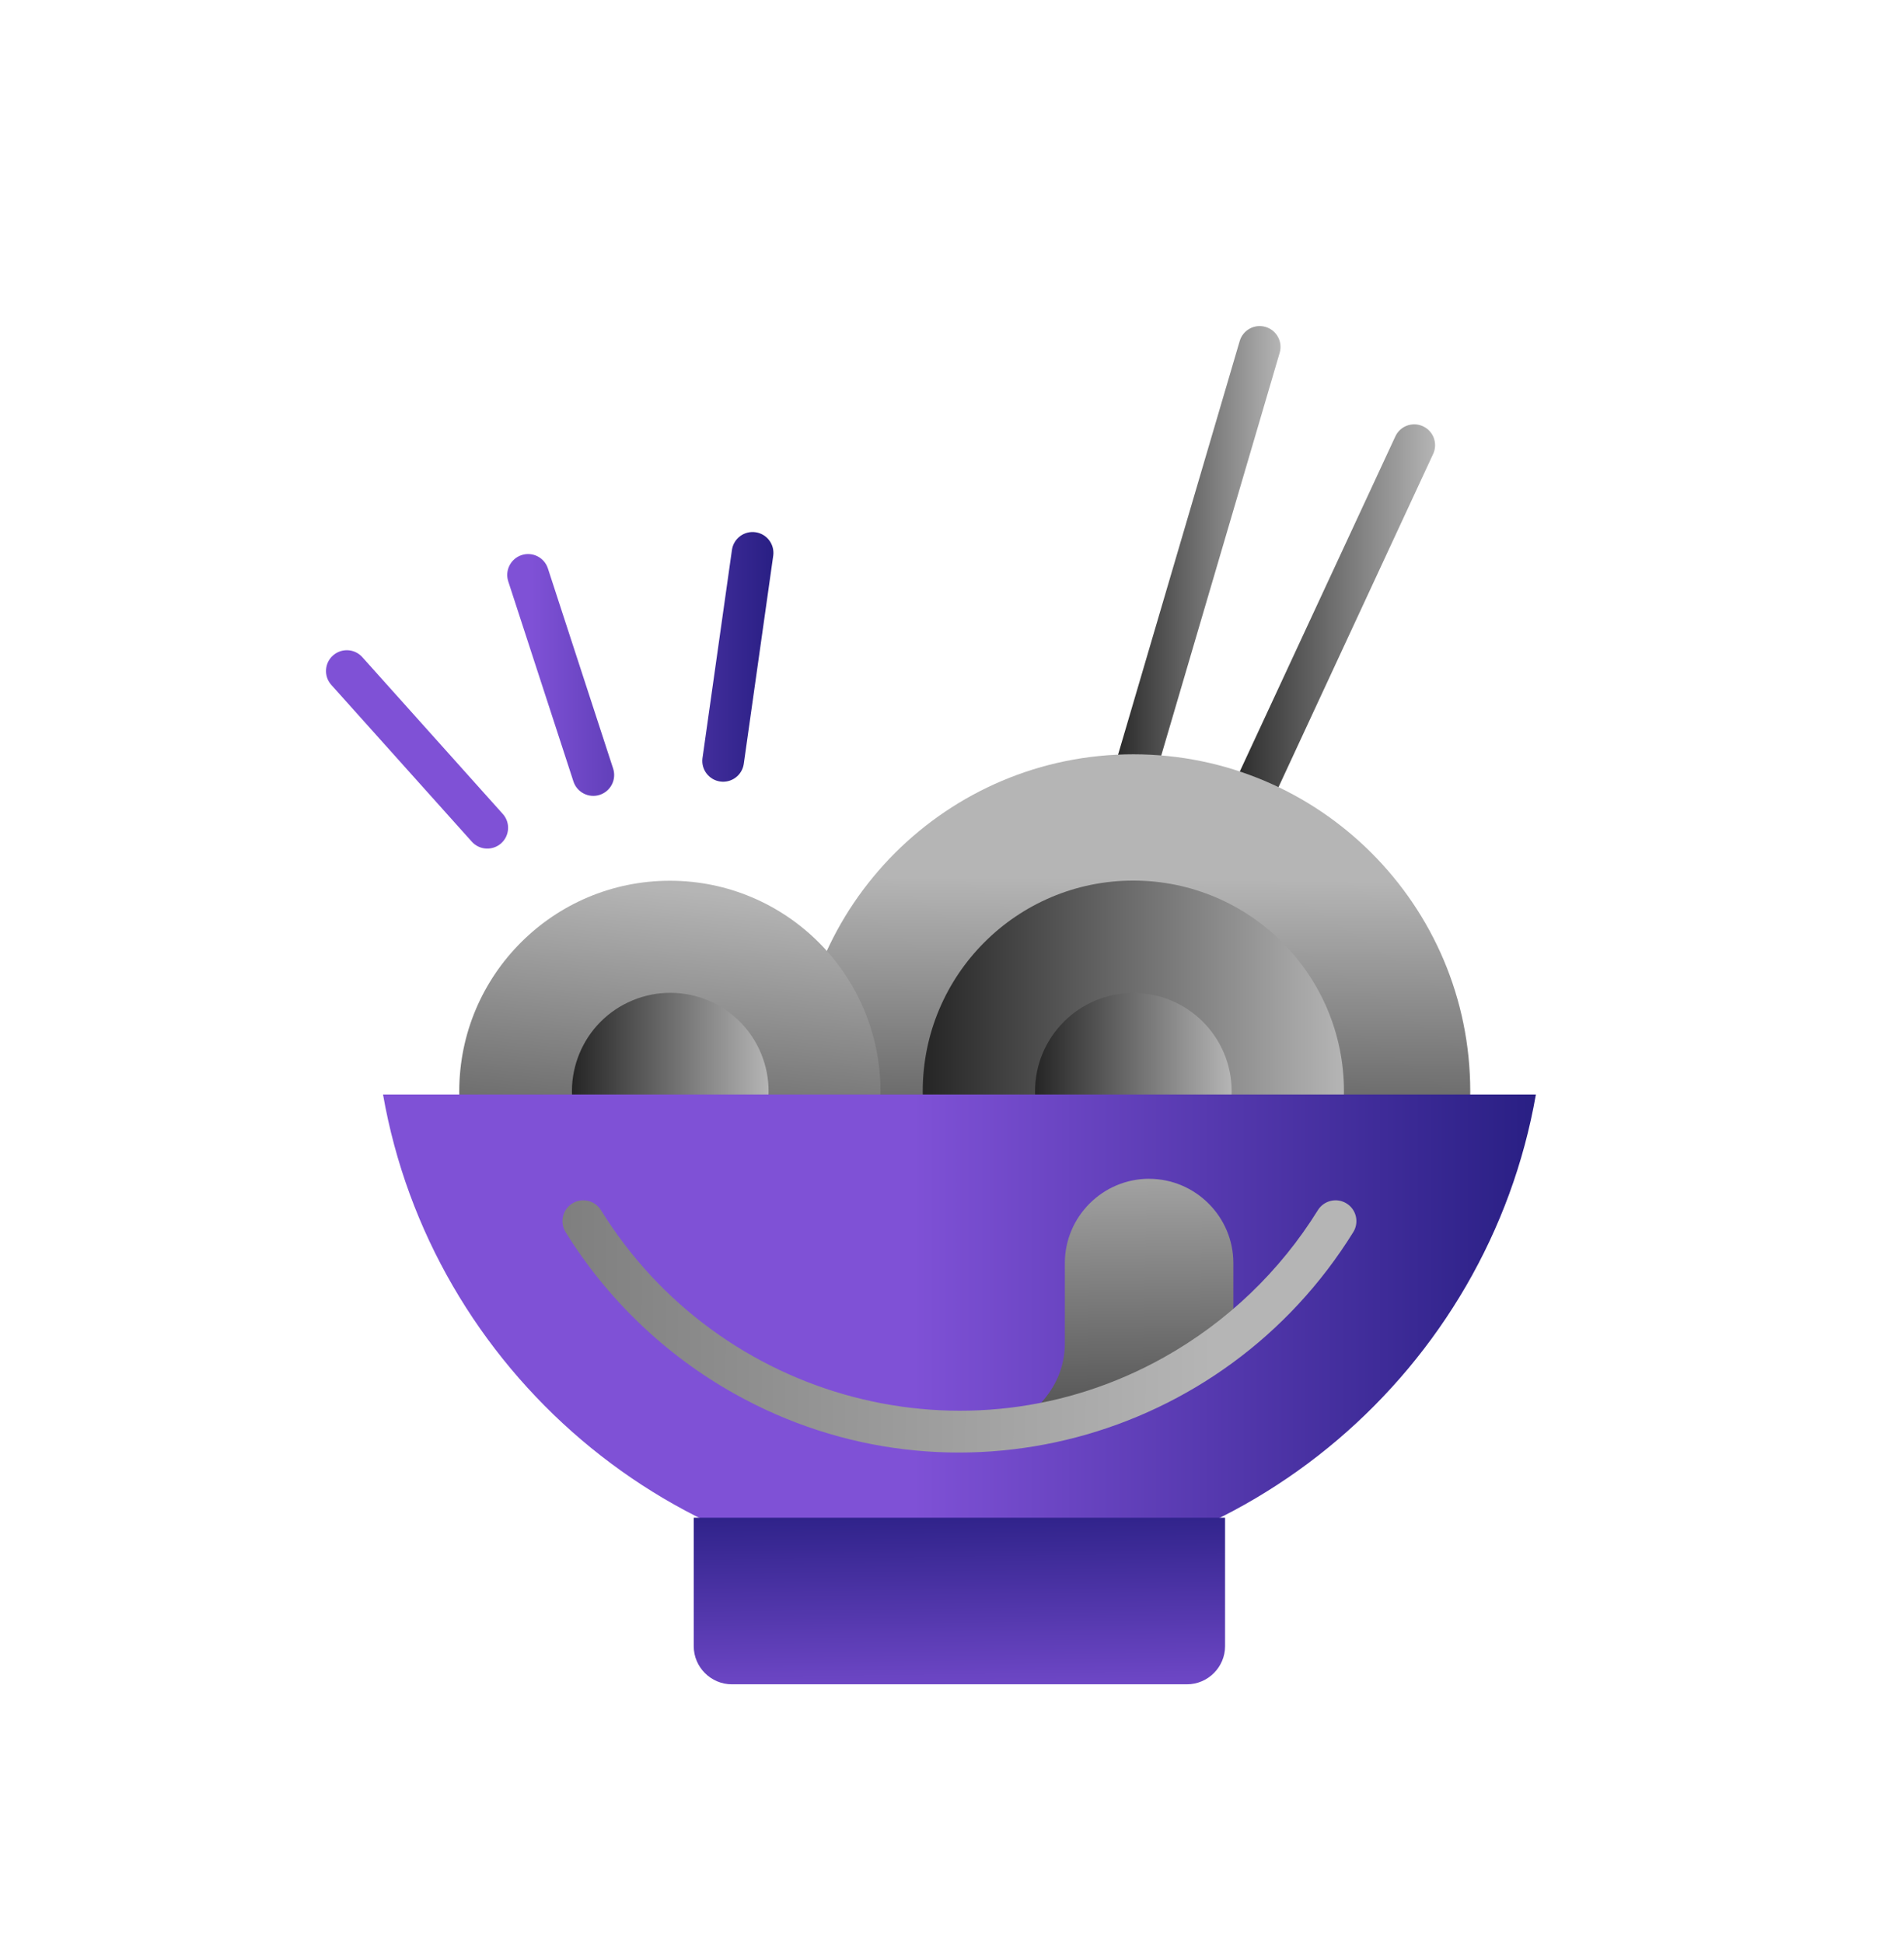 <svg width="48" height="49" viewBox="0 0 48 49" fill="none" xmlns="http://www.w3.org/2000/svg">
<path fill-rule="evenodd" clip-rule="evenodd" d="M35.175 11.004C35.295 10.739 35.606 10.622 35.871 10.743C36.135 10.863 36.252 11.174 36.132 11.438C36.131 11.44 36.13 11.442 36.129 11.444L31.528 21.356C31.407 21.62 31.096 21.737 30.832 21.617C30.568 21.497 30.45 21.186 30.571 20.921C30.571 20.919 30.573 20.917 30.573 20.915L35.175 11.004Z" fill="url(#paint0_linear_2373_20342)"/>
<path fill-rule="evenodd" clip-rule="evenodd" d="M8.35 17.26C8.158 17.043 8.179 16.711 8.396 16.52C8.612 16.33 8.939 16.348 9.132 16.561L12.675 20.515C12.869 20.73 12.85 21.062 12.635 21.255C12.419 21.448 12.087 21.43 11.894 21.214L8.35 17.26H8.35ZM12.812 14.651C12.724 14.374 12.877 14.079 13.153 13.99C13.428 13.902 13.722 14.052 13.812 14.326L15.458 19.374C15.546 19.651 15.394 19.946 15.117 20.035C14.843 20.123 14.548 19.973 14.457 19.699L12.812 14.651H12.812ZM18.453 13.856C18.497 13.569 18.765 13.372 19.052 13.416C19.333 13.459 19.529 13.718 19.494 14L18.75 19.258C18.706 19.544 18.438 19.741 18.151 19.697C17.87 19.654 17.674 19.396 17.709 19.114L18.453 13.856Z" fill="url(#paint1_linear_2373_20342)"/>
<path fill-rule="evenodd" clip-rule="evenodd" d="M31.253 8.596C31.335 8.318 31.627 8.158 31.905 8.24C32.183 8.322 32.343 8.614 32.261 8.892L28.721 20.928C28.639 21.207 28.347 21.366 28.069 21.284C27.79 21.202 27.631 20.91 27.713 20.632L31.253 8.596Z" fill="url(#paint2_linear_2373_20342)"/>
<path d="M28.57 36.002C33.261 36.002 37.065 32.199 37.065 27.507C37.065 22.815 33.261 19.012 28.57 19.012C23.878 19.012 20.074 22.815 20.074 27.507C20.074 32.199 23.878 36.002 28.57 36.002Z" fill="url(#paint3_linear_2373_20342)"/>
<path d="M28.571 32.814C31.503 32.814 33.881 30.437 33.881 27.505C33.881 24.572 31.503 22.195 28.571 22.195C25.639 22.195 23.262 24.572 23.262 27.505C23.262 30.437 25.639 32.814 28.571 32.814Z" fill="url(#paint4_linear_2373_20342)"/>
<path d="M28.572 29.983C29.94 29.983 31.05 28.874 31.05 27.505C31.05 26.137 29.94 25.027 28.572 25.027C27.203 25.027 26.094 26.137 26.094 27.505C26.094 28.874 27.203 29.983 28.572 29.983Z" fill="url(#paint5_linear_2373_20342)"/>
<path d="M16.888 32.818C19.82 32.818 22.197 30.441 22.197 27.509C22.197 24.576 19.82 22.199 16.888 22.199C13.955 22.199 11.578 24.576 11.578 27.509C11.578 30.441 13.955 32.818 16.888 32.818Z" fill="url(#paint6_linear_2373_20342)"/>
<path d="M17.845 29.792C19.11 29.269 19.71 27.82 19.187 26.555C18.664 25.29 17.215 24.689 15.95 25.213C14.685 25.736 14.084 27.185 14.608 28.45C15.131 29.715 16.58 30.316 17.845 29.792Z" fill="url(#paint7_linear_2373_20342)"/>
<path fill-rule="evenodd" clip-rule="evenodd" d="M38.72 27.586C37.511 34.504 31.439 39.807 24.188 39.807C16.937 39.807 10.865 34.504 9.656 27.586H38.72Z" fill="url(#paint8_linear_2373_20342)"/>
<path fill-rule="evenodd" clip-rule="evenodd" d="M17.488 38.254H30.884V41.492C30.884 42.02 30.451 42.453 29.923 42.453H18.45C17.922 42.453 17.489 42.02 17.489 41.492V38.254H17.488Z" fill="url(#paint9_linear_2373_20342)"/>
<path fill-rule="evenodd" clip-rule="evenodd" d="M28.968 29.712C30.136 29.712 31.093 30.667 31.093 31.836V33.674C29.508 34.929 27.577 35.765 25.473 36.008C26.258 35.495 26.845 34.815 26.845 33.85V31.835C26.845 30.667 27.8 29.711 28.969 29.711L28.968 29.712Z" fill="url(#paint10_linear_2373_20342)"/>
<path fill-rule="evenodd" clip-rule="evenodd" d="M33.227 30.497C33.383 30.253 33.707 30.18 33.952 30.336C34.192 30.488 34.267 30.805 34.12 31.049C30.842 36.349 23.988 38.193 18.518 35.13C16.776 34.155 15.305 32.745 14.255 31.049C14.105 30.8 14.186 30.478 14.434 30.329C14.678 30.182 14.995 30.257 15.147 30.497C18.127 35.314 24.368 36.997 29.343 34.212C30.932 33.323 32.268 32.044 33.227 30.497Z" fill="url(#paint11_linear_2373_20342)"/>
<defs>
<linearGradient id="paint0_linear_2373_20342" x1="30.523" y1="16.179" x2="36.179" y2="16.179" gradientUnits="userSpaceOnUse">
<stop offset="0.07" stop-color="#252525"/>
<stop offset="1" stop-color="#B5B5B5"/>
</linearGradient>
<linearGradient id="paint1_linear_2373_20342" x1="8.219" y1="17.4" x2="19.498" y2="17.4" gradientUnits="userSpaceOnUse">
<stop offset="0.46" stop-color="#7F51D6"/>
<stop offset="1" stop-color="#291F84"/>
</linearGradient>
<linearGradient id="paint2_linear_2373_20342" x1="27.691" y1="14.762" x2="32.282" y2="14.762" gradientUnits="userSpaceOnUse">
<stop offset="0.07" stop-color="#252525"/>
<stop offset="1" stop-color="#B5B5B5"/>
</linearGradient>
<linearGradient id="paint3_linear_2373_20342" x1="28.515" y1="33.038" x2="28.622" y2="22.154" gradientUnits="userSpaceOnUse">
<stop stop-color="#252525"/>
<stop offset="1" stop-color="#B5B5B5"/>
</linearGradient>
<linearGradient id="paint4_linear_2373_20342" x1="23.261" y1="27.505" x2="33.881" y2="27.505" gradientUnits="userSpaceOnUse">
<stop stop-color="#252525"/>
<stop offset="1" stop-color="#B5B5B5"/>
</linearGradient>
<linearGradient id="paint5_linear_2373_20342" x1="26.094" y1="27.505" x2="31.049" y2="27.505" gradientUnits="userSpaceOnUse">
<stop stop-color="#252525"/>
<stop offset="1" stop-color="#B5B5B5"/>
</linearGradient>
<linearGradient id="paint6_linear_2373_20342" x1="16.234" y1="34.063" x2="17.392" y2="22.456" gradientUnits="userSpaceOnUse">
<stop stop-color="#252525"/>
<stop offset="1" stop-color="#B5B5B5"/>
</linearGradient>
<linearGradient id="paint7_linear_2373_20342" x1="14.42" y1="27.502" x2="19.377" y2="27.502" gradientUnits="userSpaceOnUse">
<stop stop-color="#252525"/>
<stop offset="1" stop-color="#B5B5B5"/>
</linearGradient>
<linearGradient id="paint8_linear_2373_20342" x1="9.656" y1="33.696" x2="38.72" y2="33.696" gradientUnits="userSpaceOnUse">
<stop offset="0.46" stop-color="#7F51D6"/>
<stop offset="1" stop-color="#291F84"/>
</linearGradient>
<linearGradient id="paint9_linear_2373_20342" x1="24.272" y1="46.689" x2="24.141" y2="36.308" gradientUnits="userSpaceOnUse">
<stop offset="0.29" stop-color="#7F51D6"/>
<stop offset="0.86" stop-color="#291F84"/>
</linearGradient>
<linearGradient id="paint10_linear_2373_20342" x1="28.356" y1="39.296" x2="28.205" y2="28.245" gradientUnits="userSpaceOnUse">
<stop stop-color="#252525"/>
<stop offset="1" stop-color="#B5B5B5"/>
</linearGradient>
<linearGradient id="paint11_linear_2373_20342" x1="-13.059" y1="33.136" x2="30.563" y2="33.444" gradientUnits="userSpaceOnUse">
<stop stop-color="#252525"/>
<stop offset="1" stop-color="#B5B5B5"/>
</linearGradient>
</defs>
</svg>
